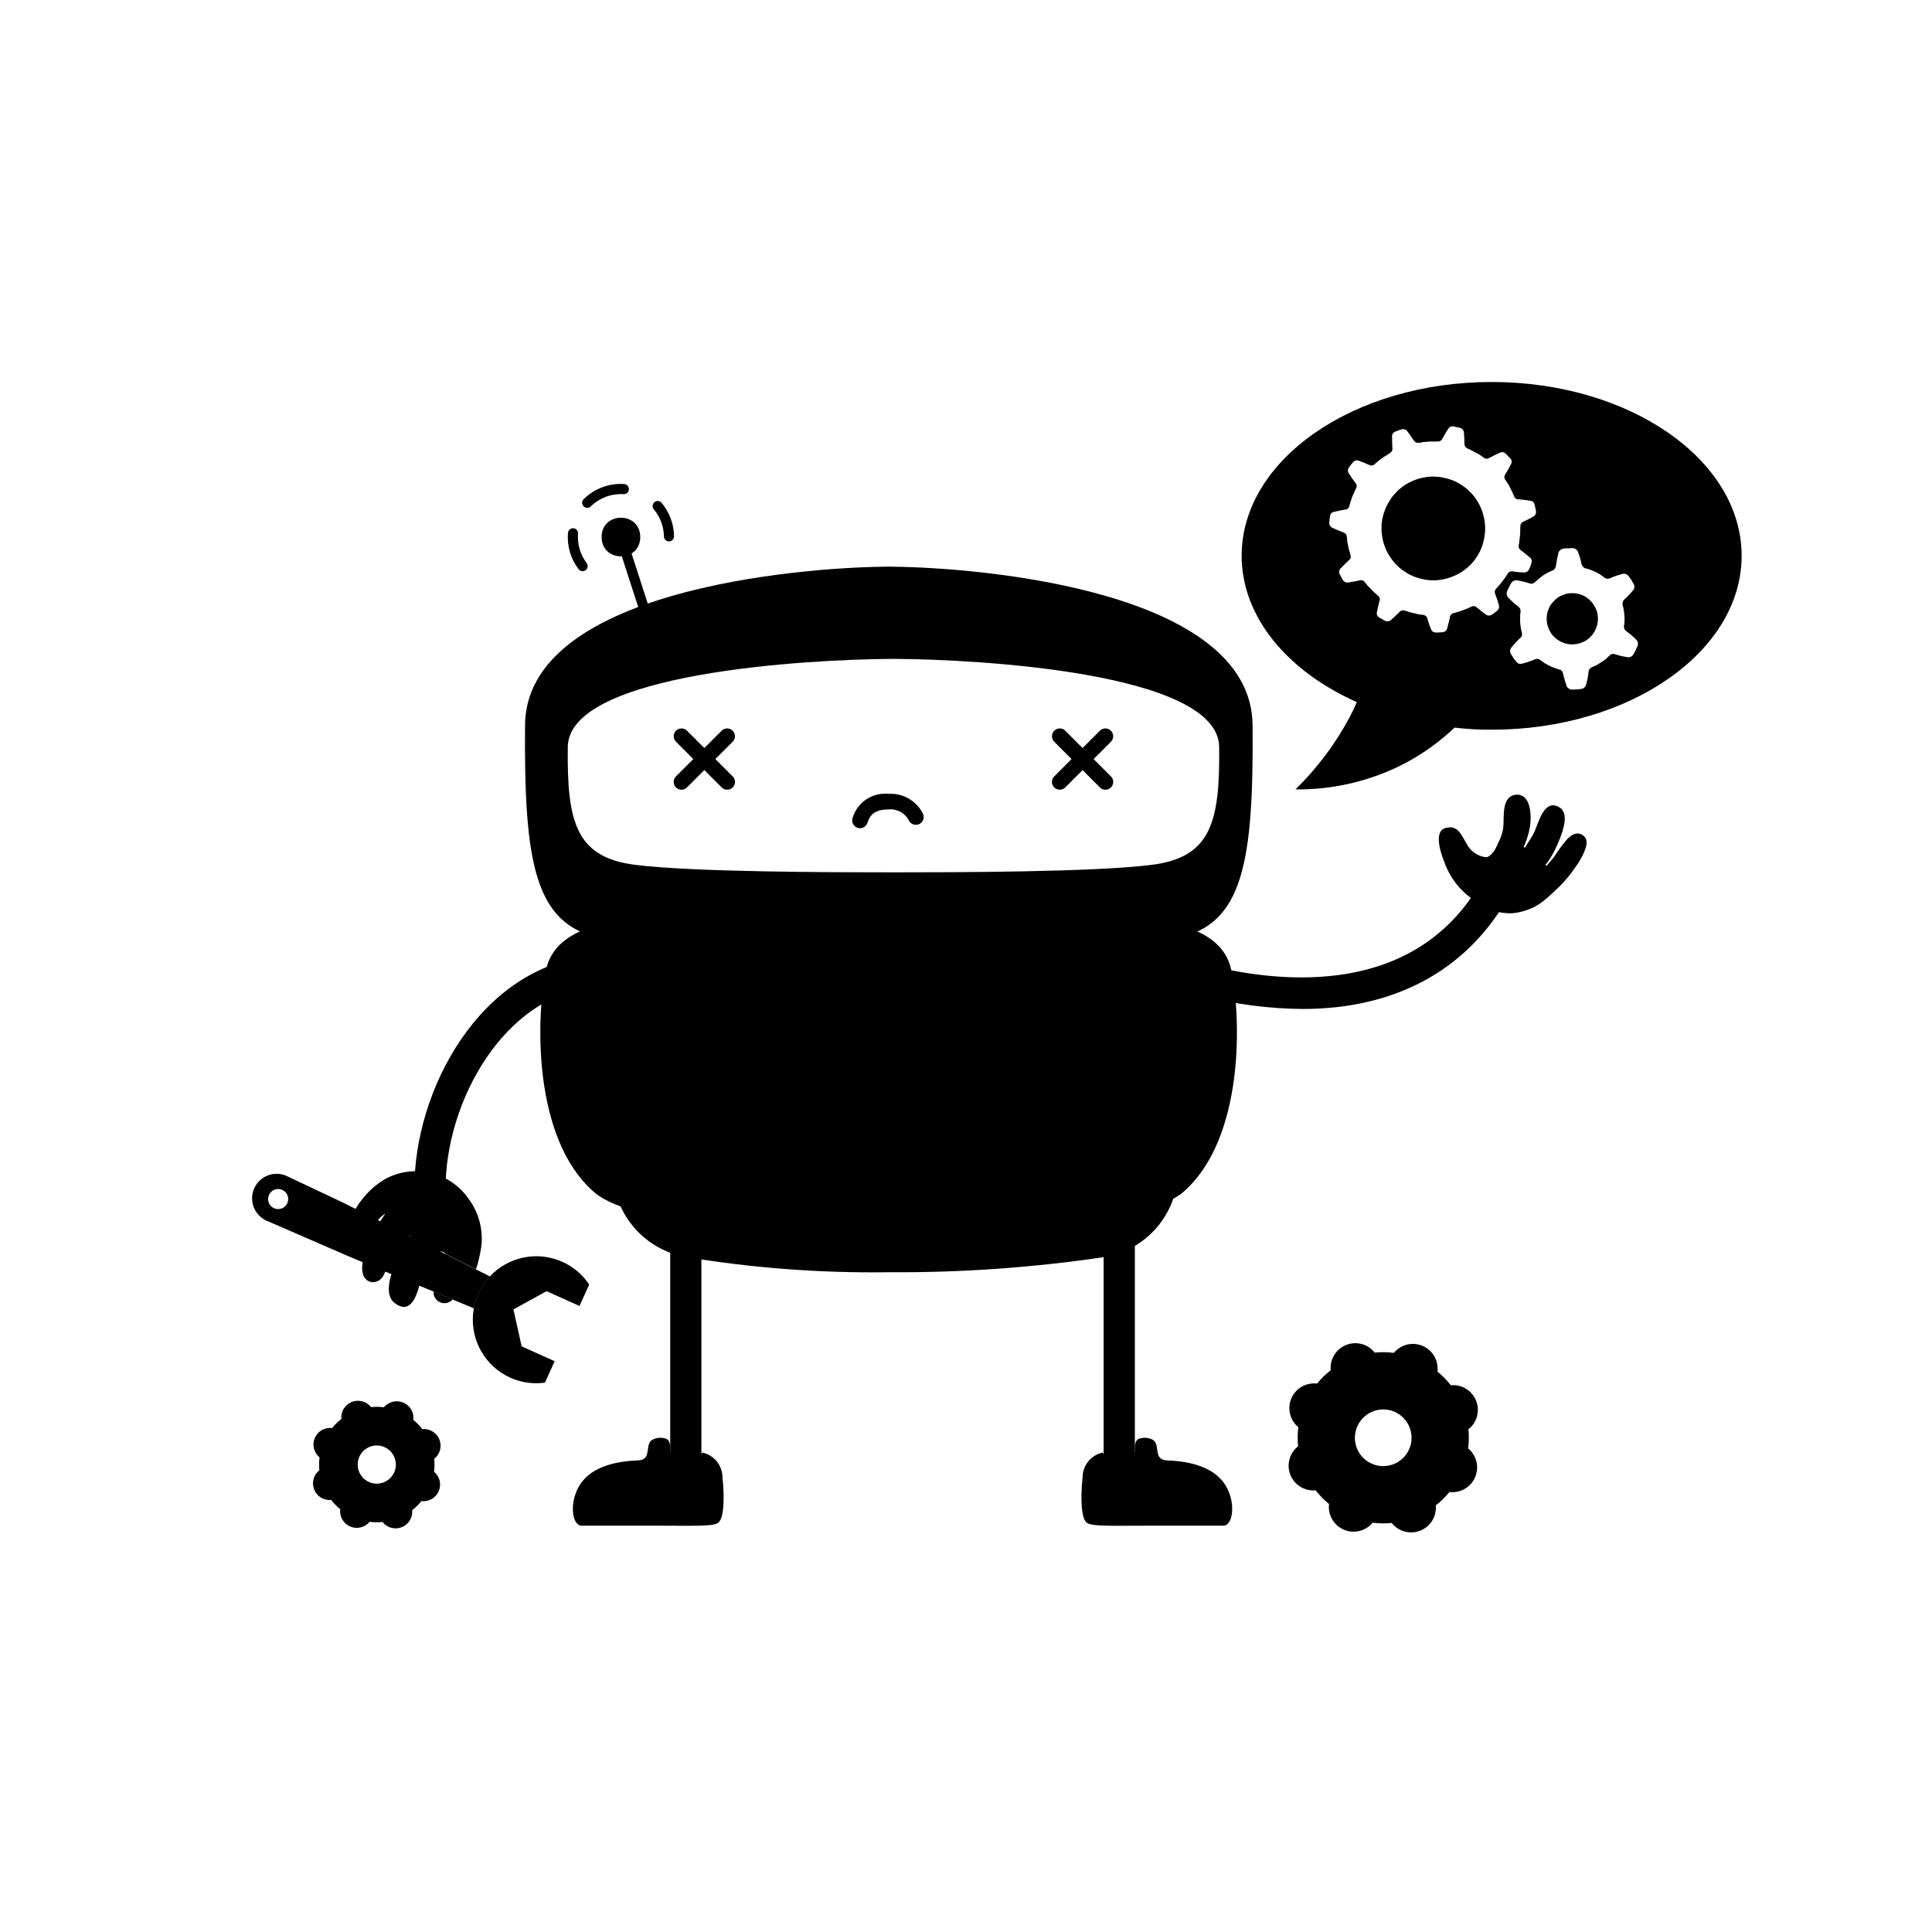 <?xml version="1.0" encoding="UTF-8"?>
<!-- Uploaded to: SVG Repo, www.svgrepo.com, Generator: SVG Repo Mixer Tools -->
<svg fill="#000000" width="800px" height="800px" version="1.1" viewBox="144 144 512 512" xmlns="http://www.w3.org/2000/svg">
 <g>
  <path d="m539.3 245.23c-36.578 0-66.25 20.605-66.25 46.047 0 16.273 12.191 30.633 30.531 38.793-0.555 1.258-1.16 2.57-1.863 3.879v0.004c-3.773 7.125-8.633 13.621-14.41 19.246 9.711 0.109 19.312-2.082 28.012-6.398 5.18-2.621 9.949-5.981 14.156-9.977 3.262 0.391 6.543 0.574 9.824 0.555 36.578 0 66.25-20.656 66.25-46.098 0.004-25.441-29.672-46.051-66.25-46.051zm3.578 51.844-0.754 1.008c-0.504 0.707-1.109 1.309-1.664 1.965-0.332 0.328-0.434 0.828-0.254 1.258 0.414 1.055 0.77 2.133 1.059 3.227 0.105 0.496-0.09 1.012-0.504 1.309-0.504 0.352-0.906 0.754-1.41 1.059-0.438 0.293-1.004 0.312-1.461 0.051-0.906-0.656-1.762-1.309-2.57-2.016-0.352-0.332-0.871-0.41-1.309-0.203-0.766 0.391-1.559 0.727-2.367 1.008-0.203 0.051-0.402 0.152-0.605 0.203l-0.605 0.203-1.258 0.352c-0.453 0.098-0.809 0.453-0.906 0.906-0.203 1.109-0.504 2.168-0.805 3.273h-0.004c-0.168 0.5-0.629 0.844-1.156 0.859-0.605 0.051-1.16 0.102-1.762 0.102l-0.004-0.004c-0.531 0.016-1.02-0.277-1.258-0.754-0.406-1.008-0.758-2.031-1.059-3.074-0.145-0.453-0.535-0.785-1.008-0.855-0.453-0.051-0.855-0.102-1.309-0.152l-1.211-0.301c-0.836-0.184-1.66-0.418-2.469-0.707-0.441-0.137-0.926-0.023-1.258 0.305-0.805 0.805-1.613 1.562-2.469 2.316-0.43 0.309-0.996 0.348-1.461 0.102l-1.512-0.855v-0.004c-0.246-0.133-0.441-0.348-0.555-0.602-0.109-0.219-0.145-0.465-0.102-0.707 0.203-1.109 0.453-2.168 0.754-3.223h0.004c0.125-0.449-0.035-0.93-0.406-1.211l-0.957-0.855-1.812-1.812c-0.301-0.352-0.504-0.707-0.805-1.008-0.27-0.391-0.75-0.574-1.211-0.453-1.109 0.254-2.168 0.453-3.324 0.605v-0.004c-0.52 0.031-1.012-0.246-1.258-0.703-0.301-0.504-0.555-1.008-0.805-1.512h-0.004c-0.266-0.469-0.203-1.055 0.152-1.461 0.754-0.805 1.562-1.562 2.367-2.316 0.359-0.312 0.5-0.809 0.352-1.262l-0.352-1.207c-0.129-0.414-0.23-0.836-0.301-1.262-0.195-0.828-0.312-1.672-0.355-2.519-0.047-0.465-0.363-0.855-0.805-1.008-1.109-0.402-2.066-0.805-3.125-1.309-0.461-0.246-0.738-0.738-0.703-1.262 0.016-0.59 0.082-1.18 0.199-1.762 0.02-0.516 0.363-0.961 0.859-1.109 1.109-0.25 2.168-0.504 3.273-0.656v0.004c0.465-0.059 0.848-0.402 0.957-0.859 0.203-0.855 0.504-1.613 0.754-2.469 0.352-0.754 0.707-1.562 1.059-2.316 0.238-0.391 0.219-0.887-0.051-1.258-0.707-0.906-1.359-1.863-1.965-2.82v-0.004c-0.242-0.449-0.203-1 0.102-1.41 0.324-0.473 0.68-0.93 1.059-1.359 0.332-0.43 0.883-0.629 1.41-0.504 1.059 0.402 2.016 0.754 3.023 1.211 0.434 0.215 0.961 0.137 1.309-0.203 0.621-0.578 1.277-1.117 1.965-1.613 0.352-0.262 0.723-0.5 1.109-0.703l1.059-0.707c0.402-0.219 0.637-0.652 0.605-1.109-0.051-1.109-0.102-2.266-0.102-3.426 0.039-0.504 0.375-0.941 0.855-1.105 0.555-0.203 1.109-0.453 1.664-0.605 0.5-0.152 1.043-0.016 1.41 0.352 0.656 0.906 1.309 1.762 1.914 2.672 0.27 0.395 0.734 0.609 1.211 0.555 0.828-0.18 1.672-0.281 2.516-0.305l0.656-0.051h1.914c0.453 0.023 0.883-0.211 1.109-0.602 0.555-0.957 1.109-1.965 1.762-2.922 0.309-0.434 0.859-0.617 1.363-0.457l1.664 0.352-0.004 0.004c0.531 0.129 0.93 0.566 1.008 1.105 0.102 1.109 0.152 2.168 0.152 3.273v0.004c0.039 0.465 0.328 0.867 0.754 1.059 0.781 0.336 1.539 0.723 2.269 1.156l1.109 0.605c0.402 0.25 0.707 0.504 1.059 0.754l-0.004 0.004c0.383 0.289 0.906 0.309 1.312 0.047 0.957-0.504 1.965-1.008 3.023-1.461 0.484-0.203 1.047-0.082 1.41 0.305l1.211 1.258h-0.004c0.398 0.359 0.5 0.938 0.254 1.41-0.504 1.008-1.059 1.965-1.613 2.871v0.004c-0.277 0.391-0.277 0.914 0 1.309l0.707 1.059 0.352 0.555c0.094 0.18 0.176 0.363 0.25 0.551 0.43 0.762 0.801 1.555 1.109 2.371 0.172 0.434 0.594 0.715 1.059 0.703 1.109 0.102 2.215 0.203 3.324 0.402 0.516 0.09 0.922 0.492 1.008 1.008 0.148 0.566 0.266 1.137 0.352 1.715 0.125 0.523-0.098 1.07-0.551 1.359-0.949 0.555-1.926 1.059-2.926 1.512-0.406 0.219-0.656 0.645-0.652 1.109-0.051 0.855 0 1.715-0.102 2.57l-0.152 1.258-0.051 0.656-0.152 0.605 0.004-0.004c-0.086 0.457 0.09 0.922 0.453 1.211 0.453 0.352 0.906 0.656 1.359 1.059 0.453 0.352 0.855 0.707 1.309 1.059 0.363 0.375 0.465 0.93 0.254 1.41-0.102 0.301-0.152 0.555-0.25 0.805l-0.352 0.805h-0.004c-0.211 0.492-0.676 0.824-1.207 0.859-0.555-0.051-1.059-0.051-1.613-0.102s-1.109-0.152-1.664-0.203c-0.461-0.062-0.918 0.152-1.156 0.555l-0.352 0.555zm35.016 18.289c-0.27 0.66-0.59 1.301-0.957 1.914-0.258 0.594-0.867 0.961-1.512 0.906-1.176-0.184-2.34-0.453-3.477-0.805-0.496-0.199-1.066-0.055-1.41 0.352l-1.008 0.957-1.16 0.805-1.211 0.754-1.309 0.605v0.004c-0.473 0.176-0.805 0.605-0.855 1.105-0.113 1.23-0.348 2.445-0.707 3.629-0.223 0.59-0.777 0.984-1.41 1.008-0.348 0.059-0.703 0.094-1.059 0.102l-1.109 0.051h0.004c-0.625 0.016-1.207-0.312-1.512-0.859-0.406-1.137-0.742-2.297-1.008-3.477-0.105-0.504-0.5-0.902-1.008-1.004-0.461-0.129-0.914-0.281-1.359-0.457-0.441-0.129-0.863-0.316-1.262-0.551-0.863-0.41-1.672-0.914-2.418-1.512-0.398-0.328-0.953-0.387-1.41-0.152-1.121 0.492-2.285 0.879-3.477 1.16-0.281 0.082-0.586 0.062-0.855-0.051-0.281-0.164-0.523-0.387-0.707-0.656-0.246-0.262-0.465-0.551-0.652-0.855l-0.555-0.906c-0.383-0.527-0.383-1.238 0-1.766 0.738-0.93 1.547-1.809 2.418-2.617 0.398-0.332 0.555-0.867 0.402-1.363-0.375-1.359-0.531-2.769-0.453-4.18-0.02-0.473 0.016-0.945 0.102-1.41 0.039-0.258 0.004-0.52-0.102-0.758-0.105-0.215-0.262-0.406-0.453-0.555-0.996-0.738-1.922-1.566-2.773-2.469-0.379-0.488-0.457-1.148-0.199-1.711 0.301-0.656 0.605-1.309 0.957-1.914 0.293-0.562 0.875-0.914 1.512-0.906 1.199 0.176 2.379 0.465 3.527 0.855 0.484 0.141 1.004 0.004 1.359-0.352l1.059-0.957 1.109-0.855 1.211-0.707 1.309-0.605h-0.004c0.48-0.199 0.809-0.645 0.859-1.16 0.164-1.219 0.402-2.43 0.703-3.625 0.254-0.566 0.793-0.953 1.41-1.008 0.367-0.043 0.738-0.062 1.109-0.051l1.059-0.051c0.629-0.043 1.223 0.297 1.512 0.855 0.449 1.105 0.789 2.254 1.008 3.426 0.062 0.254 0.203 0.484 0.402 0.656 0.145 0.203 0.359 0.348 0.605 0.402 0.461 0.105 0.914 0.238 1.359 0.402 0.453 0.152 0.855 0.352 1.309 0.555 0.848 0.406 1.645 0.914 2.367 1.512 0.402 0.312 0.941 0.391 1.414 0.203 1.137-0.508 2.316-0.914 3.523-1.211 0.273-0.066 0.562-0.031 0.809 0.102 0.301 0.125 0.566 0.336 0.754 0.605 0.203 0.301 0.402 0.555 0.605 0.855l0.555 0.957c0.367 0.504 0.387 1.188 0.051 1.711-0.746 0.945-1.57 1.824-2.469 2.621-0.379 0.363-0.531 0.902-0.402 1.41 0.25 0.906 0.402 1.836 0.453 2.773 0.066 0.465 0.082 0.938 0.051 1.41-0.051 0.453-0.051 0.906-0.152 1.41-0.02 0.238 0.016 0.48 0.102 0.703 0.09 0.242 0.246 0.449 0.453 0.605 1.008 0.723 1.953 1.531 2.82 2.418 0.387 0.492 0.445 1.164 0.152 1.715z"/>
  <path d="m567.36 306.64c-0.102-0.25-0.152-0.555-0.25-0.855v-0.004c-0.199-0.555-0.469-1.078-0.809-1.562-0.328-0.496-0.719-0.953-1.156-1.359-0.227-0.195-0.461-0.383-0.707-0.555-0.129-0.047-0.246-0.113-0.352-0.199-0.125-0.09-0.262-0.156-0.402-0.203-0.152-0.051-0.25-0.152-0.402-0.203l-0.406-0.148-0.25-0.051c-0.051-0.051-0.102-0.051-0.203-0.102-0.141-0.004-0.277-0.039-0.402-0.102-0.152 0.008-0.305-0.008-0.453-0.051-0.086 0.008-0.176-0.008-0.254-0.047h-1.105c-0.152 0-0.301 0.051-0.402 0.051v-0.004c-0.148 0.043-0.301 0.059-0.457 0.051-0.301 0.102-0.605 0.152-0.855 0.25v0.004c-0.559 0.199-1.098 0.453-1.609 0.754-0.473 0.363-0.91 0.77-1.312 1.211-0.195 0.227-0.383 0.461-0.555 0.703-0.102 0.102-0.152 0.25-0.25 0.352-0.051 0.152-0.152 0.25-0.203 0.402-0.051 0.152-0.102 0.25-0.152 0.402l-0.152 0.402-0.102 0.25c0 0.051-0.051 0.102-0.051 0.203-0.051 0.152-0.051 0.301-0.102 0.402l0.004 0.008c-0.039 0.145-0.059 0.297-0.051 0.453-0.039 0.074-0.055 0.164-0.047 0.25v0.203l-0.051 0.453c0 0.152 0.051 0.301 0.051 0.453-0.012 0.137 0.004 0.273 0.047 0.402-0.008 0.152 0.012 0.305 0.051 0.453 0.055 0.293 0.141 0.582 0.254 0.855 0.18 0.57 0.434 1.113 0.754 1.613 0.332 0.48 0.723 0.922 1.16 1.309 0.203 0.203 0.504 0.352 0.707 0.555 0.121 0.09 0.258 0.156 0.402 0.203 0.113 0.113 0.25 0.199 0.402 0.25 0.129 0.059 0.266 0.109 0.402 0.152l0.402 0.152 0.203 0.102c0.051 0 0.152 0.051 0.203 0.051 0.152 0.051 0.301 0.051 0.453 0.102 0.152 0 0.301 0.051 0.453 0.051v-0.004c0.059 0.039 0.129 0.059 0.199 0.051h0.25l0.402 0.051h0.004c0.148-0.043 0.301-0.059 0.453-0.051 0.301-0.035 0.605-0.066 0.906-0.102 0.289-0.066 0.578-0.152 0.855-0.25 0.555-0.18 1.078-0.434 1.562-0.758 0.512-0.332 0.969-0.742 1.359-1.207 0.184-0.207 0.355-0.426 0.504-0.656 0.102-0.152 0.152-0.25 0.25-0.402h0.004c0.098-0.117 0.164-0.258 0.199-0.402 0.078-0.129 0.148-0.266 0.203-0.406l0.152-0.402 0.051-0.203v0.004c0.035-0.062 0.051-0.133 0.051-0.203l0.152-0.453h-0.004c-0.008-0.152 0.012-0.305 0.051-0.453-0.008-0.07 0.012-0.145 0.051-0.203v-1.109c0-0.152-0.051-0.301-0.051-0.453v0.004c-0.043-0.148-0.059-0.301-0.051-0.453z"/>
  <path d="m533.66 274.45c-0.898-0.941-1.938-1.738-3.074-2.367l-0.453-0.25v-0.004c-0.125-0.086-0.262-0.152-0.402-0.199l-0.906-0.402-0.957-0.301-0.453-0.152-0.504-0.102h-0.004c-1.266-0.32-2.574-0.438-3.879-0.355-2.629 0.176-5.16 1.082-7.305 2.621l-0.754 0.605-0.707 0.656c-0.25 0.25-0.453 0.504-0.707 0.754h0.004c-0.219 0.223-0.418 0.457-0.605 0.707-0.785 1.055-1.426 2.203-1.914 3.426-0.477 1.227-0.781 2.516-0.906 3.828-0.027 0.316-0.027 0.637 0 0.957-0.051 0.332-0.051 0.672 0 1.008l0.102 0.957 0.152 0.957h-0.004c0.547 2.578 1.805 4.949 3.629 6.852 0.914 0.941 1.969 1.738 3.121 2.367l0.402 0.25v0.004c0.145 0.086 0.297 0.156 0.457 0.199l0.906 0.402 0.906 0.301c0.203 0.051 0.352 0.102 0.504 0.152l0.453 0.102c1.266 0.316 2.574 0.438 3.879 0.355 1.309-0.09 2.598-0.363 3.828-0.809 2.496-0.867 4.688-2.441 6.297-4.535 0.785-1.055 1.43-2.203 1.918-3.426 0.434-1.238 0.719-2.523 0.855-3.828 0.215-2.617-0.328-5.238-1.562-7.555-0.594-1.18-1.375-2.254-2.316-3.176z"/>
  <path d="m533.07 527.84 0.004-0.031h0.004c0.211-1.66 0.234-3.336 0.07-5.004l-0.004-0.031v0.004c2.281-1.797 3.113-4.883 2.035-7.582-1.078-2.695-3.805-4.363-6.699-4.09l-0.02-0.027c-1.027-1.32-2.199-2.519-3.5-3.578l-0.023-0.016c0.352-2.887-1.246-5.66-3.918-6.809-2.672-1.145-5.781-0.391-7.633 1.852l-0.035-0.008v0.004c-1.66-0.215-3.34-0.238-5.004-0.074l-0.031 0.004v0.004c-1.797-2.285-4.883-3.113-7.582-2.031s-4.359 3.812-4.082 6.703l-0.027 0.02c-1.32 1.023-2.519 2.195-3.574 3.492l-0.016 0.023c-2.891-0.352-5.664 1.242-6.812 3.918-1.148 2.676-0.391 5.789 1.855 7.637l-0.004 0.027-0.004 0.004c-0.211 1.656-0.234 3.332-0.066 4.996l0.004 0.031c-2.285 1.793-3.117 4.879-2.043 7.578 1.078 2.699 3.805 4.367 6.695 4.094l0.02 0.027c1.027 1.32 2.203 2.523 3.5 3.578l0.027 0.02c-0.348 2.887 1.246 5.66 3.922 6.805 2.672 1.148 5.781 0.395 7.633-1.852l0.027 0.004v0.004c1.66 0.211 3.34 0.234 5.004 0.07l0.035-0.004v-0.004c1.793 2.285 4.879 3.113 7.578 2.035s4.363-3.805 4.09-6.695l0.023-0.016v-0.004c1.32-1.027 2.523-2.199 3.578-3.5l0.02-0.023h-0.004c2.891 0.352 5.664-1.246 6.812-3.922 1.145-2.672 0.391-5.781-1.855-7.633zm-25.461 4.09c-2.789-1.199-4.586-3.957-4.547-6.996 0.039-3.035 1.902-5.75 4.723-6.879 2.82-1.125 6.039-0.445 8.16 1.73 2.121 2.176 2.723 5.414 1.527 8.203-1.637 3.809-6.051 5.574-9.863 3.941z"/>
  <path d="m259.02 534.02 0.004-0.02c0.145-1.121 0.16-2.254 0.047-3.375l-0.004-0.02c1.543-1.211 2.102-3.293 1.375-5.113-0.727-1.82-2.566-2.941-4.519-2.758l-0.012-0.02c-0.691-0.891-1.484-1.699-2.359-2.41l-0.016-0.012c0.234-1.949-0.84-3.816-2.644-4.59-1.801-0.773-3.898-0.266-5.144 1.246l-0.023-0.004c-1.121-0.145-2.25-0.16-3.375-0.047l-0.02 0.004c-1.215-1.543-3.297-2.098-5.113-1.371-1.82 0.73-2.941 2.57-2.754 4.523l-0.02 0.012c-0.891 0.691-1.699 1.48-2.41 2.356l-0.012 0.016c-1.945-0.238-3.816 0.836-4.594 2.641-0.773 1.805-0.262 3.902 1.254 5.152l-0.004 0.02c-0.145 1.117-0.16 2.246-0.047 3.367l0.004 0.02v0.004c-1.543 1.207-2.106 3.289-1.379 5.109 0.727 1.82 2.566 2.945 4.516 2.762l0.012 0.02v-0.004c0.695 0.895 1.484 1.703 2.359 2.414l0.02 0.012c-0.234 1.949 0.844 3.816 2.644 4.59 1.801 0.773 3.898 0.266 5.148-1.246l0.02 0.004h-0.004c1.121 0.145 2.254 0.16 3.375 0.047l0.023-0.004c1.211 1.539 3.293 2.098 5.113 1.371 1.816-0.727 2.941-2.566 2.754-4.516l0.016-0.012h0.004c0.891-0.691 1.699-1.484 2.41-2.359l0.012-0.016v-0.004c1.949 0.238 3.82-0.84 4.594-2.641 0.773-1.805 0.262-3.902-1.25-5.148zm-17.168 2.758c-1.883-0.809-3.094-2.672-3.066-4.719 0.023-2.047 1.281-3.879 3.184-4.637 1.902-0.762 4.074-0.301 5.504 1.164 1.43 1.469 1.836 3.652 1.027 5.531-1.105 2.57-4.078 3.758-6.648 2.66z"/>
  <path d="m489.15 411.39c-8.883-0.082-17.73-1.234-26.34-3.426-1.07-0.258-1.992-0.93-2.562-1.867-0.57-0.941-0.746-2.066-0.484-3.137 0.262-1.066 0.938-1.984 1.879-2.555 0.941-0.566 2.07-0.738 3.137-0.473 19.188 4.699 53.992 8.133 71.457-21.762 1.156-1.961 3.68-2.621 5.648-1.469 1.965 1.148 2.633 3.668 1.492 5.641-11.176 19.129-29.988 29.047-54.227 29.047z"/>
  <path d="m534.9 382.74c-3.715-2.406-6.551-5.949-8.078-10.102-1.223-3.039-2.871-8.488 0.359-9.242 3.184-0.746 3.938 1.645 5.465 4.148 0.973 2 2.894 3.363 5.106 3.621 1.098 0.109 2.617-1.957 3.375-3.617 1.496-3.277 6.203 0.418 9.902 3.375 3.699 2.957 6.82 6.785 4.117 9.762-2.625 3.062-6.344 4.977-10.363 5.336-3.586 0.148-7.098-1.02-9.883-3.281z"/>
  <path d="m540.84 373.5c-3.82-1.508 1.266-5.75 1.578-10.602 0.172-2.641-0.449-7.879 3.25-8.281 3.699-0.402 4.25 4.609 3.859 7.984-0.395 3.371-3.512 12.938-8.688 10.898z"/>
  <path d="m547.8 375.18c-3.711-2.051 1.641-8.105 2.762-10.551 1.121-2.441 2.418-8.215 5.906-7.055 3.488 1.16 2.094 5.555 0.934 8.613-1.164 3.059-4.977 11.551-9.602 8.992z"/>
  <path d="m547.88 384.51c-2.059-1.773 3.137-7.633 4.289-9.125 1.156-1.492 2.801-3.062 3.859-4.566l0.004-0.004c0.953-1.504 2.016-2.938 3.168-4.293 1.176-1.246 2.644-2.231 4.18-1.238s1.168 2.594 0.582 4.156v-0.004c-0.594 1.492-1.379 2.902-2.336 4.191-1.258 1.887-2.699 3.644-4.301 5.246-1.602 1.535-7.387 7.41-9.445 5.637z"/>
  <path d="m313.67 286.32c0 6.824-10.234 6.824-10.234 0s10.234-6.824 10.234 0"/>
  <path d="m321.29 287.48c-0.734 0-1.336-0.59-1.344-1.324-0.043-2.629-0.988-5.16-2.68-7.176-0.473-0.566-0.398-1.41 0.168-1.887 0.562-0.477 1.406-0.406 1.887 0.156 2.09 2.488 3.258 5.617 3.312 8.867 0.008 0.742-0.582 1.352-1.324 1.363z"/>
  <path d="m299.62 278.59c-0.547 0-1.039-0.332-1.246-0.836s-0.086-1.086 0.301-1.469c2.84-2.801 6.738-4.262 10.723-4.016 0.355 0.023 0.688 0.184 0.922 0.453 0.238 0.266 0.359 0.613 0.34 0.969-0.016 0.359-0.176 0.695-0.445 0.934-0.266 0.238-0.621 0.355-0.98 0.328-3.219-0.18-6.367 1-8.672 3.25-0.254 0.246-0.59 0.387-0.941 0.387z"/>
  <path d="m298.41 295.38c-0.418 0-0.816-0.199-1.07-0.531-2.094-2.754-3.102-6.18-2.828-9.629 0.074-0.73 0.711-1.277 1.445-1.234 0.738 0.059 1.293 0.703 1.234 1.445-0.223 2.789 0.594 5.562 2.289 7.789 0.309 0.406 0.359 0.953 0.133 1.41-0.227 0.457-0.691 0.746-1.203 0.75z"/>
  <path d="m316.55 312.4c-0.582 0-1.102-0.375-1.281-0.93l-8-24.734c-0.223-0.707 0.164-1.461 0.867-1.691 0.707-0.227 1.461 0.16 1.691 0.863l8 24.734c0.133 0.406 0.059 0.855-0.191 1.203-0.254 0.348-0.656 0.551-1.086 0.555z"/>
  <path d="m440.61 534.4c-2.285 0-4.137-1.852-4.137-4.137v-56.57c0-2.285 1.852-4.137 4.137-4.137 2.285 0 4.137 1.852 4.137 4.137v56.57c-0.004 2.285-1.852 4.137-4.137 4.137z"/>
  <path d="m436.24 528.94c-3.07 0.648-5.285 3.336-5.336 6.473-0.621 5.832-0.371 11.289 1.242 12.219 1.613 0.93 6.328 0.684 16.625 0.684h19.477c2.305 0 3.285-5.273 0.992-9.848-3.336-6.652-12.156-7.273-16.066-7.457-3.906-0.188-1.301-4.715-4.094-5.644h-0.004c-1.105-0.465-2.352-0.461-3.453 0.008-0.895 0.586-0.887 1.852-0.887 3.094-0.004 2.129-7.258 3.66-8.496 0.473z"/>
  <path d="m325.75 534.4c-2.285 0-4.137-1.852-4.137-4.137v-56.57c-0.004-1.102 0.43-2.156 1.207-2.934 0.777-0.777 1.828-1.219 2.93-1.219 1.098 0 2.152 0.441 2.93 1.219 0.773 0.777 1.207 1.832 1.203 2.934v56.57c0 2.285-1.852 4.137-4.133 4.137z"/>
  <path d="m330.12 528.94c3.07 0.648 5.281 3.336 5.336 6.473 0.621 5.832 0.371 11.289-1.242 12.219-1.613 0.93-6.328 0.684-16.625 0.684h-19.477c-2.305 0-3.285-5.273-0.992-9.848 3.336-6.652 12.156-7.273 16.066-7.457 3.906-0.188 1.301-4.715 4.094-5.644 1.105-0.465 2.352-0.461 3.457 0.008 0.895 0.586 0.887 1.852 0.887 3.094 0 2.129 7.258 3.66 8.496 0.473z"/>
  <path d="m258.18 468.25c-2.125-0.004-3.906-1.617-4.109-3.734-2.555-26.312 13.73-59.992 41.176-66.25 1.07-0.246 2.195-0.059 3.129 0.527 0.93 0.582 1.59 1.512 1.836 2.582 0.242 1.074 0.051 2.199-0.535 3.129-0.586 0.93-1.52 1.586-2.594 1.828-22.594 5.148-37 34.547-34.781 57.387v-0.004c0.105 1.094-0.227 2.18-0.922 3.027-0.699 0.848-1.703 1.383-2.793 1.488-0.137 0.016-0.27 0.02-0.406 0.02z"/>
  <path d="m379.26 461.59-72.445-3.117c0.887 4.637 3.16 8.895 6.512 12.215 3.356 3.324 7.637 5.551 12.281 6.394 17.805 2.969 35.836 4.328 53.883 4.07 19.242 0.133 38.465-1.227 57.496-4.07 4.644-0.844 8.926-3.07 12.281-6.394 3.352-3.32 5.625-7.578 6.512-12.215z"/>
  <path d="m470.25 400.86c-2.703-12.406-20.871-12.656-20.871-12.656h-139.77s-18.168 0.25-20.871 12.656c-2.699 12.406-3.684 44.91 12.766 59.121 10.961 9.469 55.297 11.105 77.988 10.887 11.789 0.113 66.906-1.316 77.988-10.887 16.457-14.207 15.473-46.715 12.773-59.121z"/>
  <path d="m283.13 342.67 0.004 0.301z"/>
  <path d="m475.95 336.21c-0.273-35.566-71.562-41.816-95.738-42.035v-0.012c-0.207 0-0.449 0.004-0.668 0.004-0.215 0-0.457-0.004-0.668-0.004v0.012c-24.172 0.215-95.465 6.465-95.738 42.035-0.277 36.23 2.496 52.777 19.953 56.355 17 3.484 58.816 3.574 75.781 3.578h1.332c16.965-0.004 58.781-0.094 75.781-3.578 17.469-3.574 20.242-20.125 19.965-56.355zm-26.73 36.984c-15.219 1.934-52.656 1.984-67.848 1.984h-1.191c-15.188 0-52.629-0.051-67.848-1.984-15.633-1.984-18.113-11.164-17.863-31.262 0.242-19.73 64.07-23.199 85.711-23.316v-0.004c0.188 0 0.402 0.004 0.598 0.004s0.41-0.004 0.598-0.004v0.004c21.641 0.121 85.469 3.586 85.711 23.316 0.242 20.098-2.238 29.277-17.871 31.262z"/>
  <path d="m371.91 363.49c-0.66-0.004-1.281-0.32-1.672-0.855-0.387-0.531-0.5-1.223-0.297-1.852 1.223-4.152 5.234-6.848 9.543-6.406 3.805-0.227 7.379 1.832 9.09 5.238 0.5 1.02 0.082 2.258-0.941 2.762-1.02 0.504-2.258 0.09-2.766-0.93-1.012-2-3.152-3.168-5.383-2.938-3.922 0-5.012 1.703-5.606 3.547-0.277 0.852-1.07 1.43-1.969 1.434z"/>
  <path d="m279.23 509.1c-3.199-1.441-5.871-3.848-7.637-6.879-1.77-3.031-2.543-6.539-2.223-10.035 0.051-0.5 0.113-0.977 0.195-1.473 0.25-1.34 0.66-2.641 1.215-3.883 0.754-1.676 1.777-3.219 3.035-4.562l0.039-0.031c2.394-2.559 5.535-4.305 8.973-4.992 3.441-0.691 7.008-0.285 10.207 1.156 2.894 1.285 5.363 3.375 7.109 6.019l-2.57 5.672-8.734-3.918-8.785 4.84 2.195 9.793 8.734 3.918-2.555 5.691h0.004c-3.133 0.441-6.324-0.016-9.203-1.316z"/>
  <path d="m275.52 483.21-1.703-0.941c-1.258 1.344-2.281 2.887-3.035 4.562-0.555 1.242-0.965 2.547-1.215 3.883l2.211 0.801zm-18.004-9.148-8.121-4.082-0.129-0.07-7.695-3.852-0.605-0.309-4.574-2.301-1.355-0.688-14.609-6.894c-1.59-0.867-3.469-1.035-5.188-0.457-1.719 0.574-3.117 1.84-3.859 3.492-0.746 1.652-0.766 3.539-0.059 5.207 0.707 1.668 2.074 2.965 3.781 3.582l21.781 9.461 5.93 2.465 1.652 0.691 7.402 3.062c0.309-1.145 0.535-2.195 0.734-2.898 0.82-2.93 2.707-6.617 4.91-6.41zm-40.895-9.871h-0.004c-0.977-0.445-1.594-1.434-1.559-2.504 0.031-1.074 0.707-2.023 1.711-2.406 1.004-0.383 2.137-0.125 2.879 0.656 0.738 0.777 0.934 1.926 0.5 2.906-0.602 1.348-2.184 1.949-3.531 1.348z"/>
  <path d="m269.56 490.71-0.148-0.055-8.59-3.57-5.07-2.106-3.898-1.617c0.309-1.145 0.535-2.195 0.734-2.898 0.824-2.922 2.711-6.609 4.914-6.402l1.535 0.762 7.875 3.961 6.387 3.207 0.504 0.277 0.008-0.004c-1.258 1.344-2.281 2.887-3.035 4.562-0.555 1.242-0.965 2.543-1.215 3.883z"/>
  <path d="m258.89 486.27 5.07 2.106c-0.816 0.934-2.141 1.238-3.289 0.762-1.148-0.473-1.863-1.629-1.781-2.867z"/>
  <path d="m248.57 489.3c-1.91-1.492-1.805-4.371-0.91-7.426v0.004c1.203-3.637 2.863-7.106 4.934-10.324 0.074-0.094 0.137-0.195 0.18-0.309l-0.309 0.238c-2.832 2.727-5.035 6.039-6.453 9.703-0.074 0.164-0.129 0.312-0.203 0.48-1.402 3.332-6.391 2.949-5.789-2.465l0.062-0.48c0.832-3.965 2.422-7.731 4.684-11.09 0.746-1.156 1.301-1.902 1.391-2.047v0.004c-0.746 0.48-1.414 1.062-1.992 1.738-1.184 1.348-2.176 2.852-2.949 4.469-1.527 3.09-5.449 5.043-5.578 0.391-0.004-0.777 0.086-1.555 0.266-2.312l0.055-0.223v0.004c0.133-0.559 0.297-1.109 0.5-1.648 0.238-0.68 0.516-1.34 0.836-1.98 0.285-0.555 0.586-1.125 0.941-1.688 0.488-0.824 1.027-1.613 1.621-2.363 0.398-0.527 0.828-1.027 1.281-1.504 1.516-1.691 3.312-3.117 5.305-4.207 3.644-1.883 7.852-2.379 11.836-1.398 3.984 0.98 7.477 3.371 9.836 6.731 3.188 4.227 4.312 9.66 3.062 14.805-0.059 0.324-0.117 0.629-0.191 0.914v0.004c-0.023 0.125-0.051 0.25-0.086 0.371-0.055 0.289-0.125 0.559-0.199 0.828-0.062 0.219-0.129 0.453-0.195 0.672-0.07 0.254-0.152 0.504-0.238 0.734l-0.008 0.051c-0.051 0.133-0.09 0.266-0.137 0.383l-7.875-3.961c-0.047-0.043-0.078-0.078-0.125-0.121h0.004c-0.383-0.367-0.883-0.59-1.41-0.641-2.203-0.207-4.09 3.481-4.914 6.402-0.199 0.707-0.426 1.758-0.734 2.898-0.957 3.359-2.656 7.336-6.496 4.363z"/>
  <path d="m336.71 353.28c-0.547 0.004-1.074-0.215-1.461-0.605l-12.105-12.105c-0.805-0.809-0.805-2.113 0.004-2.922 0.805-0.805 2.113-0.809 2.918-0.004l12.105 12.109c0.594 0.59 0.77 1.48 0.449 2.254-0.32 0.77-1.074 1.273-1.91 1.273z"/>
  <path d="m324.6 353.28c-0.836 0-1.59-0.504-1.91-1.273-0.32-0.773-0.141-1.664 0.449-2.254l12.105-12.105v-0.004c0.809-0.805 2.113-0.801 2.922 0.004 0.805 0.809 0.805 2.113 0 2.922l-12.105 12.105c-0.387 0.391-0.91 0.609-1.461 0.605z"/>
  <path d="m436.95 353.28c-0.547 0.004-1.074-0.215-1.461-0.605l-12.105-12.105c-0.805-0.809-0.805-2.113 0.004-2.922 0.805-0.805 2.113-0.809 2.918-0.004l12.109 12.109c0.59 0.59 0.766 1.48 0.445 2.254-0.32 0.77-1.074 1.273-1.91 1.273z"/>
  <path d="m424.84 353.28c-0.836 0-1.59-0.504-1.91-1.273-0.32-0.773-0.141-1.664 0.449-2.254l12.105-12.105v-0.004c0.809-0.805 2.117-0.801 2.922 0.004 0.809 0.809 0.809 2.113 0.004 2.922l-12.105 12.105h-0.004c-0.387 0.391-0.91 0.609-1.461 0.605z"/>
 </g>
</svg>